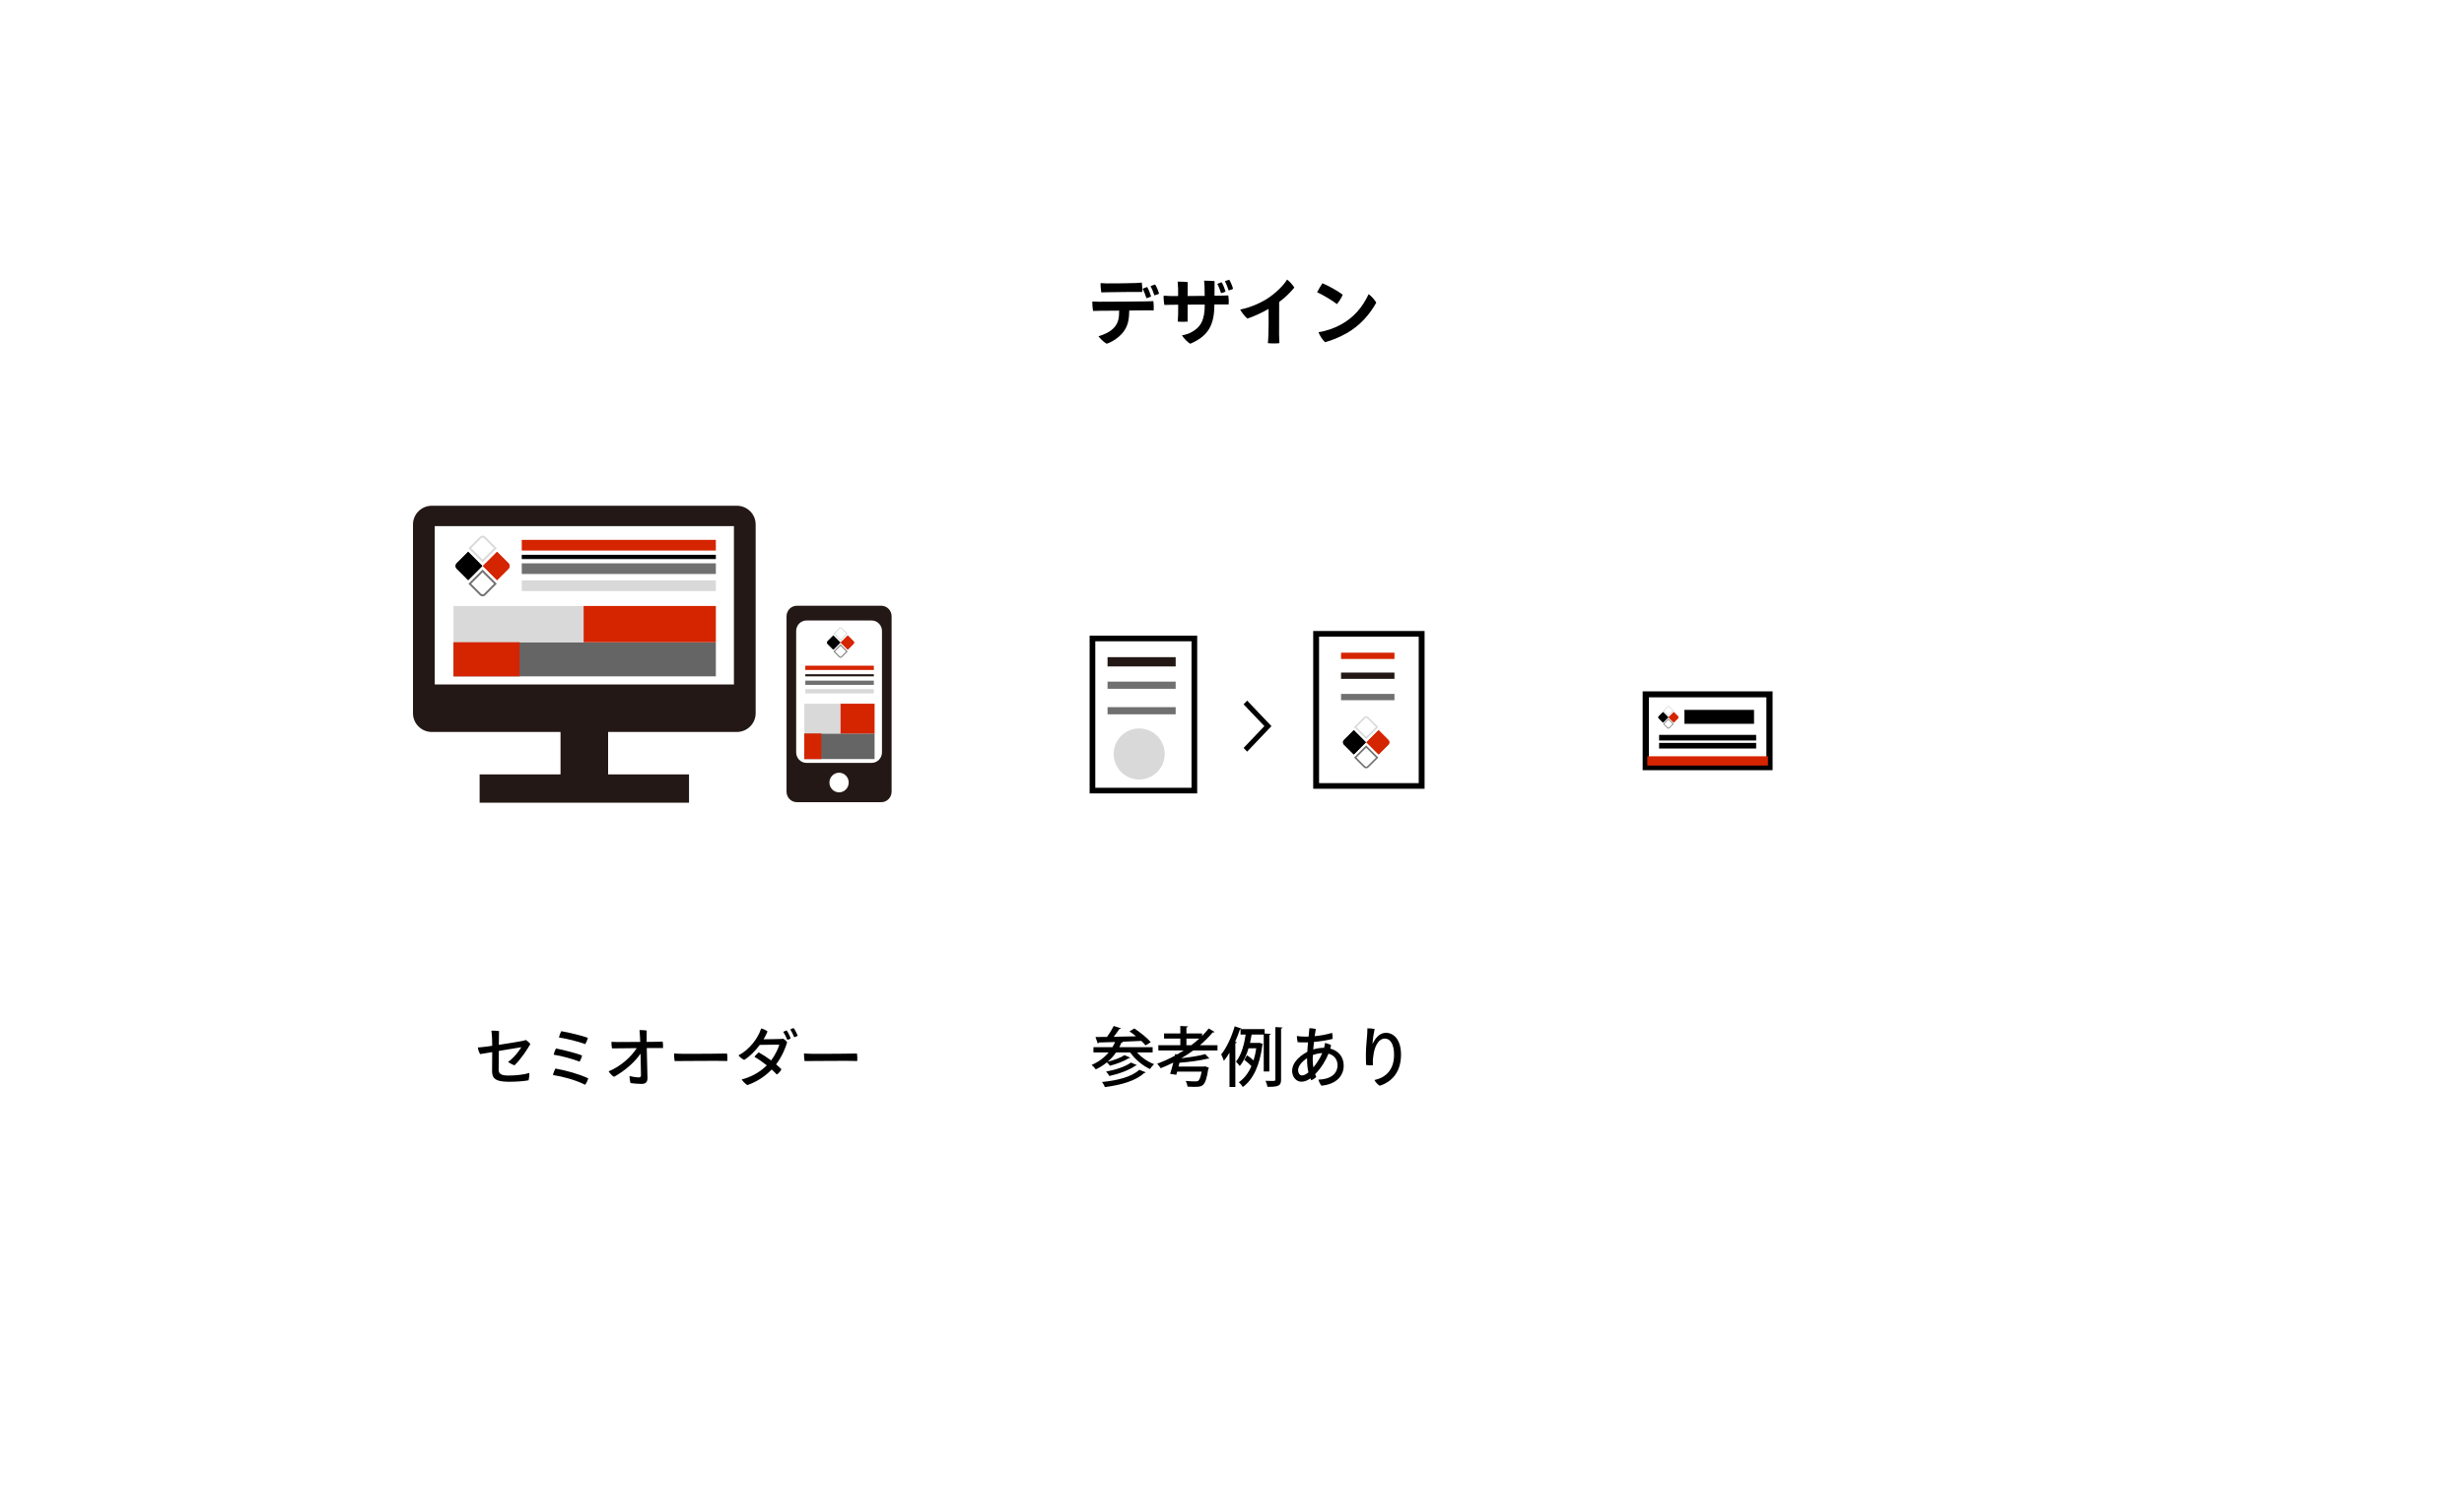 <?xml version="1.0" encoding="UTF-8"?> <svg xmlns="http://www.w3.org/2000/svg" width="531" height="322" viewBox="0 0 531 322" fill="none"><g filter="url(#filter0_d_902_762)"><rect width="225.485" height="225.485" transform="matrix(0.71 0.704 -0.71 0.704 162.148 2)" fill="white"></rect></g><g filter="url(#filter1_d_902_762)"><rect width="225.485" height="225.485" transform="matrix(0.71 0.704 -0.71 0.704 266.148 2)" fill="white"></rect></g><g filter="url(#filter2_d_902_762)"><rect width="225.485" height="225.485" transform="matrix(0.71 0.704 -0.71 0.704 369.148 2)" fill="white"></rect></g><path d="M106.074 226.756L103.47 227.19C103.26 226.868 103.022 226.182 102.966 225.762C103.526 225.72 104.198 225.664 104.884 225.566C105.122 225.538 105.542 225.468 106.074 225.398C106.06 224.754 106.046 224.068 106.032 223.606C106.004 223.144 105.962 222.584 105.892 222.15C106.396 222.108 107.068 222.15 107.544 222.22C107.53 222.752 107.516 223.844 107.502 225.188C109.518 224.88 111.982 224.488 112.668 224.334C112.92 224.278 113.144 224.208 113.298 224.138C113.62 224.32 114.054 224.698 114.292 225.006C113.844 225.902 112.052 228.562 110.876 229.598C110.498 229.5 109.77 229.108 109.49 228.856C110.582 228.184 111.898 226.49 112.346 225.706C111.856 225.776 109.644 226.14 107.502 226.504C107.488 228.198 107.46 229.892 107.46 230.508C107.46 231.376 107.894 231.81 109.574 231.81C111.254 231.81 113.074 231.586 114.068 231.25C114.11 231.642 114.012 232.468 113.914 232.832C113.172 232.986 111.492 233.154 109.714 233.154C106.536 233.154 106.046 232.272 106.046 230.774C106.046 229.836 106.06 227.834 106.074 226.756ZM120.956 222.248C122.748 222.542 125.59 223.27 126.696 223.676C126.57 224.124 126.36 224.67 126.136 225.034C124.68 224.502 122.02 223.816 120.452 223.606C120.564 223.13 120.76 222.584 120.956 222.248ZM119.808 225.972C121.572 226.308 124.358 227.05 125.45 227.484C125.352 227.89 125.128 228.464 124.918 228.814C123.434 228.254 121.138 227.596 119.318 227.316C119.402 226.91 119.612 226.336 119.808 225.972ZM119.71 230.298C122.062 230.732 124.736 231.46 126.766 232.412C126.654 232.832 126.388 233.434 126.094 233.798C124.064 232.762 121.124 231.978 119.164 231.698C119.234 231.306 119.5 230.606 119.71 230.298ZM141.732 224.53L142.81 224.488C142.894 224.866 142.908 225.51 142.88 225.888C142.6 225.888 142.306 225.874 141.97 225.874C141.788 225.874 140.71 225.874 139.38 225.888C139.408 227.596 139.52 231.614 139.534 232.328C139.548 233.182 139.184 233.616 138.26 233.616C137.588 233.616 136.412 233.518 135.866 233.434C135.754 233.056 135.67 232.328 135.656 231.908C136.412 232.104 137.336 232.216 137.616 232.216C137.98 232.216 138.134 232.104 138.134 231.684C138.134 231.684 138.134 231.362 138.036 227.092C136.888 228.814 134.718 230.774 132.31 232.09C131.904 231.852 131.372 231.264 131.162 230.9C133.794 229.836 136.006 227.778 137.224 225.902C135.418 225.916 133.696 225.944 133.318 225.944C133.094 225.944 132.31 225.958 131.89 225.958C131.806 225.538 131.75 224.964 131.764 224.544C132.198 224.572 132.632 224.586 133.122 224.586C133.668 224.6 135.894 224.586 137.966 224.558C137.924 223.69 137.896 222.626 137.812 222.01C138.176 221.982 138.96 222.038 139.366 222.108C139.352 222.612 139.352 223.564 139.352 224.558C140.542 224.544 141.48 224.53 141.732 224.53ZM145.26 227.05C145.652 227.078 146.576 227.134 147.36 227.134C150.496 227.148 155.382 227.092 156.684 227.064C156.754 227.414 156.782 228.296 156.74 228.674C154.766 228.59 147.136 228.702 145.386 228.688C145.316 228.296 145.246 227.498 145.26 227.05ZM171.034 221.576C171.342 221.982 171.734 222.752 171.916 223.228C171.748 223.354 171.426 223.494 171.146 223.55C170.936 222.976 170.614 222.346 170.306 221.884C170.53 221.758 170.81 221.618 171.034 221.576ZM167.884 223.928V223.942C168.388 223.928 168.528 223.914 168.78 223.858C169.088 224.04 169.424 224.334 169.634 224.614C169.368 225.636 168.556 227.694 167.254 229.402C167.66 229.752 168.052 230.102 168.402 230.452C168.22 230.872 167.814 231.348 167.394 231.586C167.1 231.264 166.736 230.886 166.302 230.508C164.818 232.048 163.04 233.182 161.052 233.868C160.688 233.644 160.114 233.112 159.834 232.65C161.612 232.202 163.572 231.278 165.252 229.612C164.398 228.94 163.474 228.282 162.592 227.778C162.802 227.456 163.222 227.036 163.502 226.812C164.356 227.288 165.294 227.89 166.176 228.548C167.156 227.26 167.772 225.818 167.94 225.146L163.74 225.202C162.76 226.518 161.542 227.722 160.38 228.436C159.96 228.268 159.386 227.806 159.148 227.456C161.5 226.238 163.334 223.83 164.034 221.66C164.552 221.786 165.042 222.01 165.406 222.304C165.196 222.836 164.902 223.41 164.552 223.998C167.478 223.97 167.884 223.928 167.884 223.928ZM168.794 222.388C169.032 222.276 169.312 222.15 169.536 222.094C169.844 222.514 170.236 223.34 170.404 223.802C170.25 223.928 169.914 224.068 169.662 224.11C169.452 223.564 169.13 222.892 168.794 222.388ZM173.26 227.05C173.652 227.078 174.576 227.134 175.36 227.134C178.496 227.148 183.382 227.092 184.684 227.064C184.754 227.414 184.782 228.296 184.74 228.674C182.766 228.59 175.136 228.702 173.386 228.688C173.316 228.296 173.246 227.498 173.26 227.05Z" fill="black"></path><path d="M248.398 225.692V226.826H245.038C245.99 227.904 247.362 228.856 248.706 229.36C248.412 229.612 248.02 230.102 247.824 230.41C246.214 229.668 244.618 228.324 243.554 226.826H240.516C239.998 227.582 239.382 228.254 238.696 228.842C239.97 228.534 241.51 227.974 242.336 227.414L243.568 227.946C243.526 228.016 243.428 228.058 243.274 228.058C242.308 228.688 240.614 229.332 239.2 229.696C239.046 229.486 238.78 229.192 238.542 228.968C237.814 229.57 237.016 230.074 236.148 230.48C235.952 230.214 235.532 229.738 235.252 229.514C236.68 228.912 237.94 228.002 238.92 226.826H235.644V225.692H239.732C239.942 225.342 240.138 224.964 240.306 224.586C238.976 224.628 237.772 224.656 236.806 224.684C236.764 224.81 236.68 224.88 236.568 224.894L236.078 223.508C236.778 223.494 237.618 223.494 238.556 223.48C239.102 222.752 239.662 221.828 240.012 221.128L241.58 221.632C241.538 221.73 241.412 221.772 241.23 221.772C240.908 222.276 240.46 222.892 240.012 223.452C241.524 223.424 243.176 223.382 244.814 223.354C244.352 222.962 243.862 222.598 243.414 222.29L244.464 221.66C245.696 222.486 247.25 223.718 247.992 224.614C247.53 224.936 247.194 225.118 246.872 225.314C246.648 225.034 246.326 224.698 245.962 224.348C244.604 224.418 243.218 224.474 241.888 224.516L242.014 224.558C241.972 224.67 241.846 224.726 241.664 224.726C241.524 225.062 241.384 225.384 241.216 225.692H248.398ZM243.722 229.01L244.996 229.556C244.94 229.64 244.842 229.682 244.688 229.682C243.414 230.62 241.146 231.446 239.074 231.908C238.92 231.614 238.626 231.208 238.36 230.956C240.306 230.606 242.56 229.892 243.722 229.01ZM245.514 230.564L246.914 231.11C246.872 231.208 246.76 231.264 246.578 231.25C244.856 232.902 241.706 233.84 238.108 234.302C237.982 233.966 237.73 233.49 237.492 233.196C240.852 232.874 243.974 232.062 245.514 230.564ZM262.37 225.272V226.406H257.148C256.336 226.994 255.482 227.54 254.614 228.058V228.072C256.504 227.862 258.506 227.554 259.724 227.19L260.606 228.114C260.564 228.156 260.508 228.17 260.438 228.17C260.396 228.17 260.354 228.17 260.312 228.156C258.814 228.548 256.35 228.884 254.18 229.052L253.97 229.878H259.416L259.696 229.822L260.508 230.102C260.494 230.2 260.452 230.312 260.382 230.41C259.78 234.246 259.178 234.246 257.26 234.246C256.854 234.246 256.392 234.232 255.902 234.204C255.888 233.826 255.734 233.322 255.496 232.972C256.35 233.056 257.26 233.07 257.61 233.07C257.89 233.07 258.072 233.056 258.226 232.944C258.492 232.734 258.744 232.146 258.954 230.97H253.69C253.62 231.208 253.55 231.432 253.494 231.642L252.164 231.446C252.374 230.802 252.626 229.92 252.85 229.024C251.954 229.458 251.058 229.864 250.134 230.228C249.966 229.962 249.63 229.514 249.378 229.262C250.652 228.786 251.94 228.212 253.186 227.54L253.256 227.19L253.718 227.246C254.18 226.98 254.642 226.7 255.104 226.406H249.63V225.272H254.362V223.844H250.862V222.738H254.362V221.128L256.014 221.212C256 221.338 255.902 221.408 255.678 221.45V222.738H259.052V223.27C259.57 222.752 260.06 222.206 260.494 221.66L261.754 222.416C261.712 222.486 261.614 222.514 261.502 222.514C261.46 222.514 261.404 222.514 261.348 222.5C260.536 223.48 259.598 224.418 258.59 225.272H262.37ZM255.678 223.844V225.272H256.728C257.33 224.81 257.904 224.334 258.45 223.844H255.678ZM273.542 223.06V230.942H272.338V222.976H269.734C269.636 223.55 269.524 224.152 269.384 224.782H271.176C271.288 224.754 271.344 224.754 271.4 224.74C271.624 224.81 271.834 224.894 272.17 225.02C272.156 225.104 272.1 225.188 272.044 225.244C271.512 229.598 270.014 232.72 267.83 234.288C267.648 233.966 267.228 233.448 266.976 233.238C268.096 232.482 269.006 231.32 269.678 229.794C269.342 229.388 268.698 228.828 268.166 228.436L268.74 227.442C269.216 227.75 269.79 228.198 270.14 228.548C270.392 227.764 270.588 226.896 270.728 225.944H269.062C268.642 227.358 268.04 228.744 267.172 229.752C266.99 229.486 266.598 229.038 266.36 228.814C267.55 227.372 268.152 224.992 268.446 222.976H267.34V221.828C267.298 221.842 267.256 221.842 267.214 221.842C266.92 222.738 266.57 223.648 266.178 224.53L266.542 224.642C266.514 224.74 266.416 224.824 266.22 224.852V234.274H264.96V226.882C264.582 227.526 264.176 228.114 263.756 228.632C263.644 228.296 263.35 227.582 263.168 227.26C264.302 225.888 265.408 223.522 266.08 221.198L267.564 221.688C267.55 221.73 267.508 221.772 267.452 221.8H272.534V222.752L273.85 222.836C273.836 222.948 273.752 223.018 273.542 223.06ZM274.844 232.65V221.366L276.398 221.45C276.37 221.576 276.3 221.646 276.076 221.674V232.664C276.076 234.064 275.502 234.246 273.15 234.246C273.094 233.896 272.912 233.322 272.73 232.944C273.22 232.972 273.682 232.972 274.018 232.972C274.76 232.972 274.844 232.972 274.844 232.65ZM285.246 225.832H285.344C285.442 225.482 285.512 225.146 285.54 224.796C285.946 224.852 286.59 225.09 286.856 225.258C286.814 225.482 286.758 225.734 286.674 226C288.48 226.462 289.572 227.834 289.572 229.654C289.572 231.824 288.046 233.686 284.784 233.994C284.504 233.714 284.224 233.07 284.126 232.692C286.814 232.622 288.242 231.376 288.242 229.57C288.242 228.38 287.542 227.428 286.296 227.092C285.75 228.45 284.826 230.074 283.412 231.516C283.482 231.712 283.566 231.908 283.65 232.104C283.44 232.356 282.964 232.706 282.572 232.818C282.502 232.692 282.446 232.552 282.39 232.426C281.788 232.86 281.144 233.14 280.444 233.14C279.394 233.14 278.456 232.174 278.456 230.788C278.456 230.06 278.75 229.346 279.17 228.786C279.8 227.932 280.738 227.218 281.732 226.7C281.76 226.014 281.816 225.314 281.886 224.656C281.718 224.67 281.564 224.67 281.41 224.67C280.934 224.67 280.206 224.67 279.66 224.628C279.562 224.348 279.464 223.578 279.478 223.284C279.87 223.368 280.612 223.41 281.214 223.424H281.228C281.48 223.424 281.746 223.424 282.012 223.41C282.082 222.654 282.152 222.01 282.18 221.604C282.628 221.604 283.216 221.674 283.566 221.786C283.496 222.15 283.398 222.682 283.314 223.326C284.616 223.2 285.904 222.962 287.066 222.612C287.164 222.962 287.206 223.648 287.192 223.9C286.352 224.138 284.714 224.432 283.16 224.572C283.104 225.104 283.048 225.65 283.006 226.182C283.79 225.944 284.616 225.832 285.246 225.832ZM282.894 228.338C282.894 228.842 282.936 229.43 283.034 230.06C283.594 229.388 284.406 228.254 284.952 226.966C284.21 227.008 283.51 227.162 282.922 227.4C282.908 227.736 282.894 228.058 282.894 228.338ZM281.676 228.324V228.058C281.102 228.45 280.514 228.954 280.164 229.472C279.87 229.906 279.744 230.298 279.744 230.69C279.744 231.236 280.066 231.782 280.57 231.782C280.976 231.782 281.424 231.586 281.97 231.124C281.774 230.27 281.676 229.318 281.676 228.324ZM295.788 225.006H295.802C296.278 223.9 297.244 222.598 298.658 222.598C300.282 222.598 301.92 223.97 301.92 227.302C301.92 230.858 300.142 233.098 297.356 234.008C296.908 233.77 296.432 233.252 296.208 232.776C298.672 232.23 300.422 230.578 300.422 227.33C300.422 224.908 299.54 223.844 298.448 223.844C297.034 223.844 296.166 225.622 295.956 227.61C295.83 228.338 295.83 228.926 295.872 229.57C295.522 229.64 294.822 229.626 294.402 229.514C294.36 228.828 294.346 227.652 294.36 226.938C294.374 225.692 294.584 223.648 294.64 222.864C294.654 222.444 294.682 221.982 294.682 221.632C295.158 221.632 295.844 221.688 296.236 221.772C296.026 222.78 295.802 224.124 295.788 225.006Z" fill="black"></path><path d="M238.768 62.984C238.512 62.984 237.76 63.001 237.328 63.017C237.248 62.553 237.152 61.608 237.184 61.017C237.712 61.048 237.984 61.065 238.544 61.081C239.536 61.112 243.904 61.032 244.72 61.001C245.264 60.984 245.68 60.937 246.064 60.904C246.144 61.385 246.192 62.344 246.16 62.92C245.488 62.904 239.84 62.953 238.768 62.984ZM248.944 61.321C249.264 61.816 249.648 62.745 249.776 63.288C249.568 63.432 249.136 63.577 248.768 63.657C248.576 63.017 248.256 62.233 247.936 61.688C248.272 61.529 248.656 61.385 248.944 61.321ZM248.064 63.88C247.856 64.025 247.424 64.201 247.056 64.264C246.88 63.657 246.56 62.825 246.224 62.233C246.56 62.089 246.944 61.944 247.232 61.864C247.536 62.392 247.92 63.385 248.064 63.88ZM247.056 64.953C247.424 64.953 248.176 64.921 248.56 64.904C248.64 65.465 248.656 66.392 248.624 66.904C248.176 66.904 247.696 66.888 247.232 66.888C246.784 66.888 245.184 66.904 243.36 66.921C243.328 68.776 243.104 70.073 242.256 71.305C241.504 72.409 240.08 73.544 238.496 74.088C237.888 73.769 237.056 72.936 236.72 72.472C237.84 72.168 239.312 71.528 240.144 70.552C241.056 69.513 241.168 68.424 241.184 66.953C239.264 66.969 237.536 66.984 237.072 66.984C236.64 66.984 236 67.001 235.552 67.016C235.472 66.537 235.376 65.513 235.392 64.984C235.872 65.016 236.32 65.016 236.864 65.032C237.808 65.064 246.24 64.969 247.056 64.953ZM265.728 62.233C265.536 62.377 265.104 62.52 264.784 62.6C264.576 61.977 264.272 61.16 263.968 60.617C264.272 60.489 264.624 60.361 264.912 60.297C265.216 60.776 265.6 61.721 265.728 62.233ZM261.728 63.736L263.168 63.721C263.52 63.705 264.336 63.688 264.704 63.672C264.8 64.233 264.832 65.001 264.768 65.624C264.336 65.624 263.808 65.609 263.328 65.609L261.712 65.624C261.68 69.849 260.56 72.376 256.496 74.088C256.032 73.832 255.104 72.936 254.72 72.281C255.408 72.153 256.16 71.928 256.656 71.656C258.736 70.569 259.632 69.032 259.632 65.641L255.936 65.656V69.32C255.408 69.368 254.496 69.385 253.808 69.32C253.84 69.081 253.872 68.329 253.888 67.817C253.904 67.257 253.904 66.489 253.904 65.672L252.448 65.689C252 65.704 251.36 65.704 250.928 65.721C250.816 65.257 250.736 64.184 250.768 63.736C251.232 63.769 251.68 63.769 252.24 63.8H253.888V62.233C253.872 61.736 253.84 61.16 253.792 60.697C254.352 60.697 255.424 60.728 255.952 60.792C255.952 61.145 255.936 62.377 255.936 63.8L259.616 63.769C259.616 63.081 259.6 62.441 259.584 62.025C259.584 61.672 259.552 61.017 259.488 60.489C260.096 60.489 261.184 60.536 261.744 60.584C261.744 61.352 261.728 62.553 261.728 63.736ZM264.112 62.84C263.904 62.968 263.488 63.129 263.136 63.176C262.96 62.6 262.64 61.736 262.336 61.193C262.656 61.032 263.024 60.904 263.28 60.84C263.584 61.321 263.968 62.344 264.112 62.84ZM278.928 61.977C278.192 62.904 277.088 64.025 275.664 65.097C275.648 69.737 275.648 72.105 275.648 72.105C275.648 72.648 275.696 73.481 275.712 73.96C275.152 74.04 273.92 74.04 273.232 73.96C273.28 73.544 273.312 72.953 273.344 72.136C273.392 70.68 273.408 68.936 273.376 66.585C271.856 67.448 270.16 68.216 268.816 68.665C268.304 68.249 267.536 67.272 267.264 66.713C269.232 66.344 271.456 65.416 273.088 64.376C274.816 63.273 276.576 61.577 277.376 60.248C277.904 60.648 278.64 61.449 278.928 61.977ZM284.992 61.048C286.256 61.577 288.256 62.664 289.36 63.513C289.152 64.088 288.512 65.097 288.112 65.544C287.088 64.745 285.232 63.624 283.84 62.984C284.096 62.472 284.736 61.401 284.992 61.048ZM284.144 71.593C285.872 71.337 287.648 70.713 289.104 69.88C291.808 68.376 293.648 66.168 294.944 63.401C295.52 63.785 296.304 64.68 296.592 65.225C295.104 67.912 292.992 70.216 290.272 71.784C288.56 72.76 286.864 73.4 285.552 73.752C284.96 73.209 284.368 72.264 284.144 71.593Z" fill="black"></path><path fill-rule="evenodd" clip-rule="evenodd" d="M305.737 137.214H284.263V168.786H305.737V137.214ZM283 136V170H307V136H283Z" fill="black"></path><path d="M300.511 140.671H289V142.025H300.511V140.671Z" fill="#D52400"></path><path d="M300.511 144.958H289V146.312H300.511V144.958Z" fill="#231815"></path><path d="M300.511 149.56H289V150.915H300.511V149.56Z" fill="#707070"></path><g filter="url(#filter3_d_902_762)"><path d="M295.865 154.498C296.14 154.223 296.586 154.223 296.862 154.498L301.865 159.502C302.14 159.777 302.14 160.223 301.865 160.498L296.862 165.502C296.586 165.777 296.14 165.777 295.865 165.502L290.862 160.498C290.586 160.223 290.586 159.777 290.862 159.502L295.865 154.498Z" fill="white"></path></g><path d="M293.916 154.586C294.191 154.311 294.637 154.311 294.912 154.586L297.028 156.702L294.414 159.316L291.8 156.702L293.916 154.586Z" fill="white"></path><path fill-rule="evenodd" clip-rule="evenodd" d="M296.53 156.702L294.663 154.835C294.526 154.698 294.303 154.698 294.165 154.835L292.298 156.702L294.414 158.818L296.53 156.702ZM294.912 154.586C294.637 154.311 294.191 154.311 293.916 154.586L291.8 156.702L294.414 159.316L297.028 156.702L294.912 154.586Z" fill="#D9D9D9"></path><path d="M294.414 160.66L297.028 163.275L294.912 165.391C294.637 165.666 294.191 165.666 293.916 165.391L291.8 163.275L294.414 160.66Z" fill="white"></path><path fill-rule="evenodd" clip-rule="evenodd" d="M296.53 163.275L294.414 161.159L292.298 163.275L294.165 165.142C294.303 165.279 294.526 165.279 294.663 165.142L296.53 163.275ZM294.414 160.66L291.8 163.275L293.916 165.391C294.191 165.666 294.637 165.666 294.912 165.391L297.028 163.275L294.414 160.66Z" fill="#707070"></path><path d="M297.086 157.374L299.202 159.49C299.477 159.765 299.477 160.211 299.202 160.487L297.086 162.603L294.472 159.988L297.086 157.374Z" fill="#D52400"></path><path fill-rule="evenodd" clip-rule="evenodd" d="M299.053 159.64L297.086 157.673L294.771 159.988L297.086 162.304L299.053 160.337C299.245 160.145 299.245 159.832 299.053 159.64ZM297.086 157.374L294.472 159.988L297.086 162.603L299.202 160.487C299.477 160.211 299.477 159.765 299.202 159.49L297.086 157.374Z" fill="#D52400"></path><path d="M291.746 157.374L294.36 159.988L291.746 162.603L289.63 160.487C289.355 160.211 289.355 159.765 289.63 159.49L291.746 157.374Z" fill="black"></path><path fill-rule="evenodd" clip-rule="evenodd" d="M294.061 159.988L291.746 157.673L289.78 159.64C289.587 159.832 289.587 160.145 289.78 160.337L291.746 162.304L294.061 159.988ZM291.746 157.374L289.63 159.49C289.355 159.765 289.355 160.211 289.63 160.487L291.746 162.603L294.36 159.988L291.746 157.374Z" fill="black"></path><path fill-rule="evenodd" clip-rule="evenodd" d="M272.474 156.5L268 151.801L268.763 151L274 156.5L268.763 162L268 161.199L272.474 156.5Z" fill="black"></path><path d="M234.816 137H257.998V171H234.816V137Z" fill="white"></path><path fill-rule="evenodd" clip-rule="evenodd" d="M256.778 138.214H236.037V169.786H256.778V138.214ZM234.816 137V171H257.998V137H234.816Z" fill="black"></path><path d="M253.362 141.636H238.68V143.636H253.362V141.636Z" fill="#231815"></path><path d="M253.362 146.909H238.68V148.455H253.362V146.909Z" fill="#707070"></path><path d="M253.362 152.409H238.68V153.955H253.362V152.409Z" fill="#707070"></path><circle cx="245.5" cy="162.5" r="5.5" fill="#D9D9D9"></circle><g clip-path="url(#clip0_902_762)"><path d="M354 149V166H382V149H354ZM380.662 164.708H355.338V150.292H380.662V164.708Z" fill="black"></path><path d="M378 153H363V156H378V153Z" fill="black"></path><path d="M381 163H355V165H381V163Z" fill="#D52400"></path><path d="M378.458 158.384H357.543V159.598H378.458V158.384Z" fill="black"></path><path d="M378.458 160.113H357.543V161.327H378.458V160.113Z" fill="black"></path><g filter="url(#filter4_d_902_762)"><path d="M360.174 152.216C360.294 152.097 360.488 152.097 360.607 152.216L362.781 154.39C362.9 154.51 362.9 154.704 362.781 154.823L360.607 156.997C360.488 157.117 360.294 157.117 360.174 156.997L358 154.823C357.881 154.704 357.881 154.51 358 154.39L360.174 152.216Z" fill="white"></path></g><path d="M359.33 152.255C359.45 152.135 359.644 152.135 359.763 152.255L360.683 153.174L359.547 154.31L358.411 153.174L359.33 152.255Z" fill="white"></path><path fill-rule="evenodd" clip-rule="evenodd" d="M360.466 153.174L359.655 152.363C359.595 152.303 359.498 152.303 359.439 152.363L358.628 153.174L359.547 154.093L360.466 153.174ZM359.763 152.255C359.644 152.135 359.45 152.135 359.33 152.255L358.411 153.174L359.547 154.31L360.683 153.174L359.763 152.255Z" fill="#D9D9D9"></path><path d="M359.547 154.894L360.683 156.029L359.763 156.949C359.644 157.068 359.45 157.068 359.33 156.949L358.411 156.029L359.547 154.894Z" fill="white"></path><path fill-rule="evenodd" clip-rule="evenodd" d="M360.466 156.029L359.547 155.11L358.628 156.029L359.439 156.841C359.498 156.9 359.595 156.9 359.655 156.841L360.466 156.029ZM359.547 154.894L358.411 156.029L359.33 156.949C359.45 157.068 359.644 157.068 359.763 156.949L360.683 156.029L359.547 154.894Z" fill="#707070"></path><path d="M360.703 153.466L361.622 154.385C361.742 154.505 361.742 154.699 361.622 154.818L360.703 155.738L359.567 154.602L360.703 153.466Z" fill="#D52400"></path><path fill-rule="evenodd" clip-rule="evenodd" d="M361.558 154.45L360.703 153.596L359.697 154.602L360.703 155.608L361.558 154.753C361.641 154.67 361.641 154.534 361.558 154.45ZM360.703 153.466L359.567 154.602L360.703 155.738L361.622 154.818C361.742 154.699 361.742 154.505 361.622 154.385L360.703 153.466Z" fill="#D52400"></path><path d="M358.387 153.466L359.523 154.602L358.387 155.738L357.467 154.818C357.348 154.699 357.348 154.505 357.467 154.385L358.387 153.466Z" fill="black"></path><path fill-rule="evenodd" clip-rule="evenodd" d="M359.393 154.602L358.387 153.596L357.532 154.45C357.449 154.534 357.449 154.67 357.532 154.753L358.387 155.608L359.393 154.602ZM358.387 153.466L357.467 154.385C357.348 154.505 357.348 154.699 357.467 154.818L358.387 155.738L359.523 154.602L358.387 153.466Z" fill="black"></path></g><path d="M158.776 109H93.07C90.824 109 89 110.806 89 113.031V153.73C89 155.957 90.824 157.761 93.07 157.761H120.795V166.905H103.359V173H148.487V166.905H131.051V157.761H158.776C161.027 157.761 162.846 155.955 162.846 153.73V113.031C162.846 110.804 161.025 109 158.776 109ZM158.163 147.517H93.687V113.389H158.163V147.515V147.517Z" fill="#231815"></path><g filter="url(#filter5_d_902_762)"><path d="M105.696 115.581C106.017 115.26 106.538 115.26 106.859 115.581L112.696 121.419C113.017 121.74 113.017 122.26 112.696 122.581L106.859 128.419C106.538 128.74 106.017 128.74 105.696 128.419L99.859 122.581C99.538 122.26 99.538 121.74 99.859 121.419L105.696 115.581Z" fill="white"></path></g><path d="M103.419 115.684C103.74 115.363 104.26 115.363 104.581 115.684L107.05 118.152L104 121.202L100.95 118.152L103.419 115.684Z" fill="white"></path><path fill-rule="evenodd" clip-rule="evenodd" d="M106.469 118.152L104.291 115.974C104.13 115.814 103.87 115.814 103.709 115.974L101.531 118.152L104 120.621L106.469 118.152ZM104.581 115.684C104.26 115.363 103.74 115.363 103.419 115.684L100.95 118.152L104 121.202L107.05 118.152L104.581 115.684Z" fill="#D9D9D9"></path><path d="M104 122.77L107.05 125.82L104.581 128.289C104.26 128.61 103.74 128.61 103.419 128.289L100.95 125.82L104 122.77Z" fill="white"></path><path fill-rule="evenodd" clip-rule="evenodd" d="M106.469 125.82L104 123.352L101.531 125.82L103.709 127.999C103.87 128.159 104.13 128.159 104.291 127.999L106.469 125.82ZM104 122.77L100.95 125.82L103.419 128.289C103.74 128.61 104.26 128.61 104.581 128.289L107.05 125.82L104 122.77Z" fill="#707070"></path><path d="M107.117 118.936L109.586 121.405C109.907 121.726 109.907 122.247 109.586 122.568L107.117 125.036L104.067 121.986L107.117 118.936Z" fill="#D52400"></path><path fill-rule="evenodd" clip-rule="evenodd" d="M109.412 121.58L107.117 119.285L104.416 121.986L107.117 124.688L109.412 122.393C109.636 122.169 109.636 121.804 109.412 121.58ZM107.117 118.936L104.067 121.986L107.117 125.036L109.586 122.568C109.907 122.247 109.907 121.726 109.586 121.405L107.117 118.936Z" fill="#D52400"></path><path d="M100.891 118.936L103.941 121.986L100.891 125.036L98.422 122.568C98.101 122.247 98.101 121.726 98.422 121.405L100.891 118.936Z" fill="black"></path><path fill-rule="evenodd" clip-rule="evenodd" d="M103.592 121.986L100.891 119.285L98.596 121.58C98.372 121.804 98.372 122.169 98.596 122.393L100.891 124.688L103.592 121.986ZM100.891 118.936L98.422 121.405C98.101 121.726 98.101 122.247 98.422 122.568L100.891 125.036L103.941 121.986L100.891 118.936Z" fill="black"></path><path d="M154.269 116.355H112.441V118.653H154.269V116.355Z" fill="#D52400"></path><path d="M154.269 119.572H112.441V120.491H154.269V119.572Z" fill="black"></path><path d="M154.269 125.088H112.441V127.386H154.269V125.088Z" fill="#D9D9D9"></path><path d="M154.269 121.411H112.441V123.709H154.269V121.411Z" fill="#707070"></path><rect x="97.734" y="138.417" width="56.536" height="7.354" fill="#656565"></rect><rect x="97.734" y="130.604" width="28.038" height="7.814" fill="#D9D9D9"></rect><rect x="97.734" y="138.417" width="14.249" height="7.354" fill="#D52400"></rect><rect x="125.773" y="130.604" width="28.498" height="7.814" fill="#D52400"></rect><rect x="171.25" y="132.443" width="19.305" height="39.529" fill="white"></rect><path d="M189.917 130.554H171.728C170.497 130.554 169.5 131.57 169.5 132.824V170.621C169.5 171.875 170.497 172.891 171.728 172.891H189.917C191.148 172.891 192.145 171.875 192.145 170.621V132.824C192.145 131.57 191.148 130.554 189.917 130.554ZM180.823 170.774C179.676 170.774 178.745 169.827 178.745 168.658C178.745 167.488 179.676 166.541 180.823 166.541C181.969 166.541 182.9 167.488 182.9 168.658C182.9 169.827 181.97 170.774 180.823 170.774ZM190.069 162.153C190.069 163.408 189.071 164.423 187.84 164.423H173.805C172.575 164.423 171.576 163.408 171.576 162.153V136C171.576 134.746 172.575 133.73 173.805 133.73H187.839C189.07 133.73 190.068 134.746 190.068 136V162.153L190.069 162.153Z" fill="#231815"></path><g filter="url(#filter6_d_902_762)"><path d="M181.987 135.291C182.147 135.13 182.407 135.13 182.568 135.291L185.487 138.209C185.647 138.37 185.647 138.63 185.487 138.791L182.568 141.709C182.407 141.87 182.147 141.87 181.987 141.709L179.068 138.791C178.907 138.63 178.907 138.37 179.068 138.209L181.987 135.291Z" fill="white"></path></g><path d="M180.85 135.342C181.011 135.181 181.271 135.181 181.431 135.342L182.666 136.576L181.141 138.101L179.616 136.576L180.85 135.342Z" fill="white"></path><path fill-rule="evenodd" clip-rule="evenodd" d="M182.375 136.576L181.286 135.487C181.206 135.407 181.076 135.407 180.995 135.487L179.906 136.576L181.141 137.811L182.375 136.576ZM181.431 135.342C181.271 135.181 181.011 135.181 180.85 135.342L179.616 136.576L181.141 138.101L182.666 136.576L181.431 135.342Z" fill="#D9D9D9"></path><path d="M181.141 138.885L182.666 140.41L181.431 141.645C181.271 141.805 181.011 141.805 180.85 141.645L179.616 140.41L181.141 138.885Z" fill="white"></path><path fill-rule="evenodd" clip-rule="evenodd" d="M182.375 140.41L181.141 139.176L179.906 140.41L180.995 141.499C181.076 141.58 181.206 141.58 181.286 141.499L182.375 140.41ZM181.141 138.885L179.616 140.41L180.85 141.645C181.011 141.805 181.271 141.805 181.431 141.645L182.666 140.41L181.141 138.885Z" fill="#707070"></path><path d="M182.699 136.968L183.934 138.203C184.094 138.363 184.094 138.623 183.934 138.784L182.699 140.018L181.174 138.493L182.699 136.968Z" fill="#D52400"></path><path fill-rule="evenodd" clip-rule="evenodd" d="M183.846 138.29L182.699 137.143L181.349 138.493L182.699 139.844L183.846 138.697C183.959 138.584 183.959 138.402 183.846 138.29ZM182.699 136.968L181.174 138.493L182.699 140.018L183.934 138.784C184.094 138.623 184.094 138.363 183.934 138.203L182.699 136.968Z" fill="#D52400"></path><path d="M179.582 136.968L181.107 138.493L179.582 140.018L178.348 138.784C178.187 138.623 178.187 138.363 178.348 138.203L179.582 136.968Z" fill="black"></path><path fill-rule="evenodd" clip-rule="evenodd" d="M180.933 138.493L179.582 137.143L178.435 138.29C178.323 138.402 178.323 138.584 178.435 138.697L179.582 139.844L180.933 138.493ZM179.582 136.968L178.348 138.203C178.187 138.363 178.187 138.623 178.348 138.784L179.582 140.018L181.107 138.493L179.582 136.968Z" fill="black"></path><path d="M188.316 143.475H173.547V144.394H188.316V143.475Z" fill="#D52400"></path><path d="M188.316 145.314H173.547V145.774H188.316V145.314Z" fill="#231815"></path><path d="M188.316 146.692H173.547V147.611H188.316V146.692Z" fill="#707070"></path><path d="M188.316 148.531H173.547V149.45H188.316V148.531Z" fill="#D9D9D9"></path><rect x="173.336" y="158.091" width="15.14" height="5.506" fill="#656565"></rect><rect x="173.336" y="151.668" width="7.8" height="6.423" fill="#D9D9D9"></rect><rect x="173.336" y="158.091" width="3.67" height="5.506" fill="#D52400"></rect><rect x="181.137" y="151.668" width="7.341" height="6.423" fill="#D52400"></rect><defs><filter id="filter0_d_902_762" x="0.539" y="0.5" width="323.219" height="320.548" filterUnits="userSpaceOnUse" color-interpolation-filters="sRGB"><feFlood flood-opacity="0" result="BackgroundImageFix"></feFlood><feColorMatrix in="SourceAlpha" type="matrix" values="0 0 0 0 0 0 0 0 0 0 0 0 0 0 0 0 0 0 127 0" result="hardAlpha"></feColorMatrix><feOffset></feOffset><feGaussianBlur stdDeviation="0.75"></feGaussianBlur><feComposite in2="hardAlpha" operator="out"></feComposite><feColorMatrix type="matrix" values="0 0 0 0 0 0 0 0 0 0 0 0 0 0 0 0 0 0 0.078 0"></feColorMatrix><feBlend mode="normal" in2="BackgroundImageFix" result="effect1_dropShadow_902_762"></feBlend><feBlend mode="normal" in="SourceGraphic" in2="effect1_dropShadow_902_762" result="shape"></feBlend></filter><filter id="filter1_d_902_762" x="104.539" y="0.5" width="323.219" height="320.548" filterUnits="userSpaceOnUse" color-interpolation-filters="sRGB"><feFlood flood-opacity="0" result="BackgroundImageFix"></feFlood><feColorMatrix in="SourceAlpha" type="matrix" values="0 0 0 0 0 0 0 0 0 0 0 0 0 0 0 0 0 0 127 0" result="hardAlpha"></feColorMatrix><feOffset></feOffset><feGaussianBlur stdDeviation="0.75"></feGaussianBlur><feComposite in2="hardAlpha" operator="out"></feComposite><feColorMatrix type="matrix" values="0 0 0 0 0 0 0 0 0 0 0 0 0 0 0 0 0 0 0.078 0"></feColorMatrix><feBlend mode="normal" in2="BackgroundImageFix" result="effect1_dropShadow_902_762"></feBlend><feBlend mode="normal" in="SourceGraphic" in2="effect1_dropShadow_902_762" result="shape"></feBlend></filter><filter id="filter2_d_902_762" x="207.539" y="0.5" width="323.219" height="320.548" filterUnits="userSpaceOnUse" color-interpolation-filters="sRGB"><feFlood flood-opacity="0" result="BackgroundImageFix"></feFlood><feColorMatrix in="SourceAlpha" type="matrix" values="0 0 0 0 0 0 0 0 0 0 0 0 0 0 0 0 0 0 127 0" result="hardAlpha"></feColorMatrix><feOffset></feOffset><feGaussianBlur stdDeviation="0.75"></feGaussianBlur><feComposite in2="hardAlpha" operator="out"></feComposite><feColorMatrix type="matrix" values="0 0 0 0 0 0 0 0 0 0 0 0 0 0 0 0 0 0 0.078 0"></feColorMatrix><feBlend mode="normal" in2="BackgroundImageFix" result="effect1_dropShadow_902_762"></feBlend><feBlend mode="normal" in="SourceGraphic" in2="effect1_dropShadow_902_762" result="shape"></feBlend></filter><filter id="filter3_d_902_762" x="282.656" y="146.292" width="27.414" height="27.416" filterUnits="userSpaceOnUse" color-interpolation-filters="sRGB"><feFlood flood-opacity="0" result="BackgroundImageFix"></feFlood><feColorMatrix in="SourceAlpha" type="matrix" values="0 0 0 0 0 0 0 0 0 0 0 0 0 0 0 0 0 0 127 0" result="hardAlpha"></feColorMatrix><feOffset></feOffset><feGaussianBlur stdDeviation="4"></feGaussianBlur><feComposite in2="hardAlpha" operator="out"></feComposite><feColorMatrix type="matrix" values="0 0 0 0 0 0 0 0 0 0 0 0 0 0 0 0 0 0 0.07 0"></feColorMatrix><feBlend mode="normal" in2="BackgroundImageFix" result="effect1_dropShadow_902_762"></feBlend><feBlend mode="normal" in="SourceGraphic" in2="effect1_dropShadow_902_762" result="shape"></feBlend></filter><filter id="filter4_d_902_762" x="349.91" y="144.127" width="20.961" height="20.96" filterUnits="userSpaceOnUse" color-interpolation-filters="sRGB"><feFlood flood-opacity="0" result="BackgroundImageFix"></feFlood><feColorMatrix in="SourceAlpha" type="matrix" values="0 0 0 0 0 0 0 0 0 0 0 0 0 0 0 0 0 0 127 0" result="hardAlpha"></feColorMatrix><feOffset></feOffset><feGaussianBlur stdDeviation="4"></feGaussianBlur><feComposite in2="hardAlpha" operator="out"></feComposite><feColorMatrix type="matrix" values="0 0 0 0 0 0 0 0 0 0 0 0 0 0 0 0 0 0 0.07 0"></feColorMatrix><feBlend mode="normal" in2="BackgroundImageFix" result="effect1_dropShadow_902_762"></feBlend><feBlend mode="normal" in="SourceGraphic" in2="effect1_dropShadow_902_762" result="shape"></feBlend></filter><filter id="filter5_d_902_762" x="91.617" y="107.341" width="29.32" height="29.319" filterUnits="userSpaceOnUse" color-interpolation-filters="sRGB"><feFlood flood-opacity="0" result="BackgroundImageFix"></feFlood><feColorMatrix in="SourceAlpha" type="matrix" values="0 0 0 0 0 0 0 0 0 0 0 0 0 0 0 0 0 0 127 0" result="hardAlpha"></feColorMatrix><feOffset></feOffset><feGaussianBlur stdDeviation="4"></feGaussianBlur><feComposite in2="hardAlpha" operator="out"></feComposite><feColorMatrix type="matrix" values="0 0 0 0 0 0 0 0 0 0 0 0 0 0 0 0 0 0 0.07 0"></feColorMatrix><feBlend mode="normal" in2="BackgroundImageFix" result="effect1_dropShadow_902_762"></feBlend><feBlend mode="normal" in="SourceGraphic" in2="effect1_dropShadow_902_762" result="shape"></feBlend></filter><filter id="filter6_d_902_762" x="170.949" y="127.17" width="22.656" height="22.66" filterUnits="userSpaceOnUse" color-interpolation-filters="sRGB"><feFlood flood-opacity="0" result="BackgroundImageFix"></feFlood><feColorMatrix in="SourceAlpha" type="matrix" values="0 0 0 0 0 0 0 0 0 0 0 0 0 0 0 0 0 0 127 0" result="hardAlpha"></feColorMatrix><feOffset></feOffset><feGaussianBlur stdDeviation="4"></feGaussianBlur><feComposite in2="hardAlpha" operator="out"></feComposite><feColorMatrix type="matrix" values="0 0 0 0 0 0 0 0 0 0 0 0 0 0 0 0 0 0 0.07 0"></feColorMatrix><feBlend mode="normal" in2="BackgroundImageFix" result="effect1_dropShadow_902_762"></feBlend><feBlend mode="normal" in="SourceGraphic" in2="effect1_dropShadow_902_762" result="shape"></feBlend></filter><clipPath id="clip0_902_762"><rect width="28" height="17" fill="white" transform="translate(354 149)"></rect></clipPath></defs></svg> 